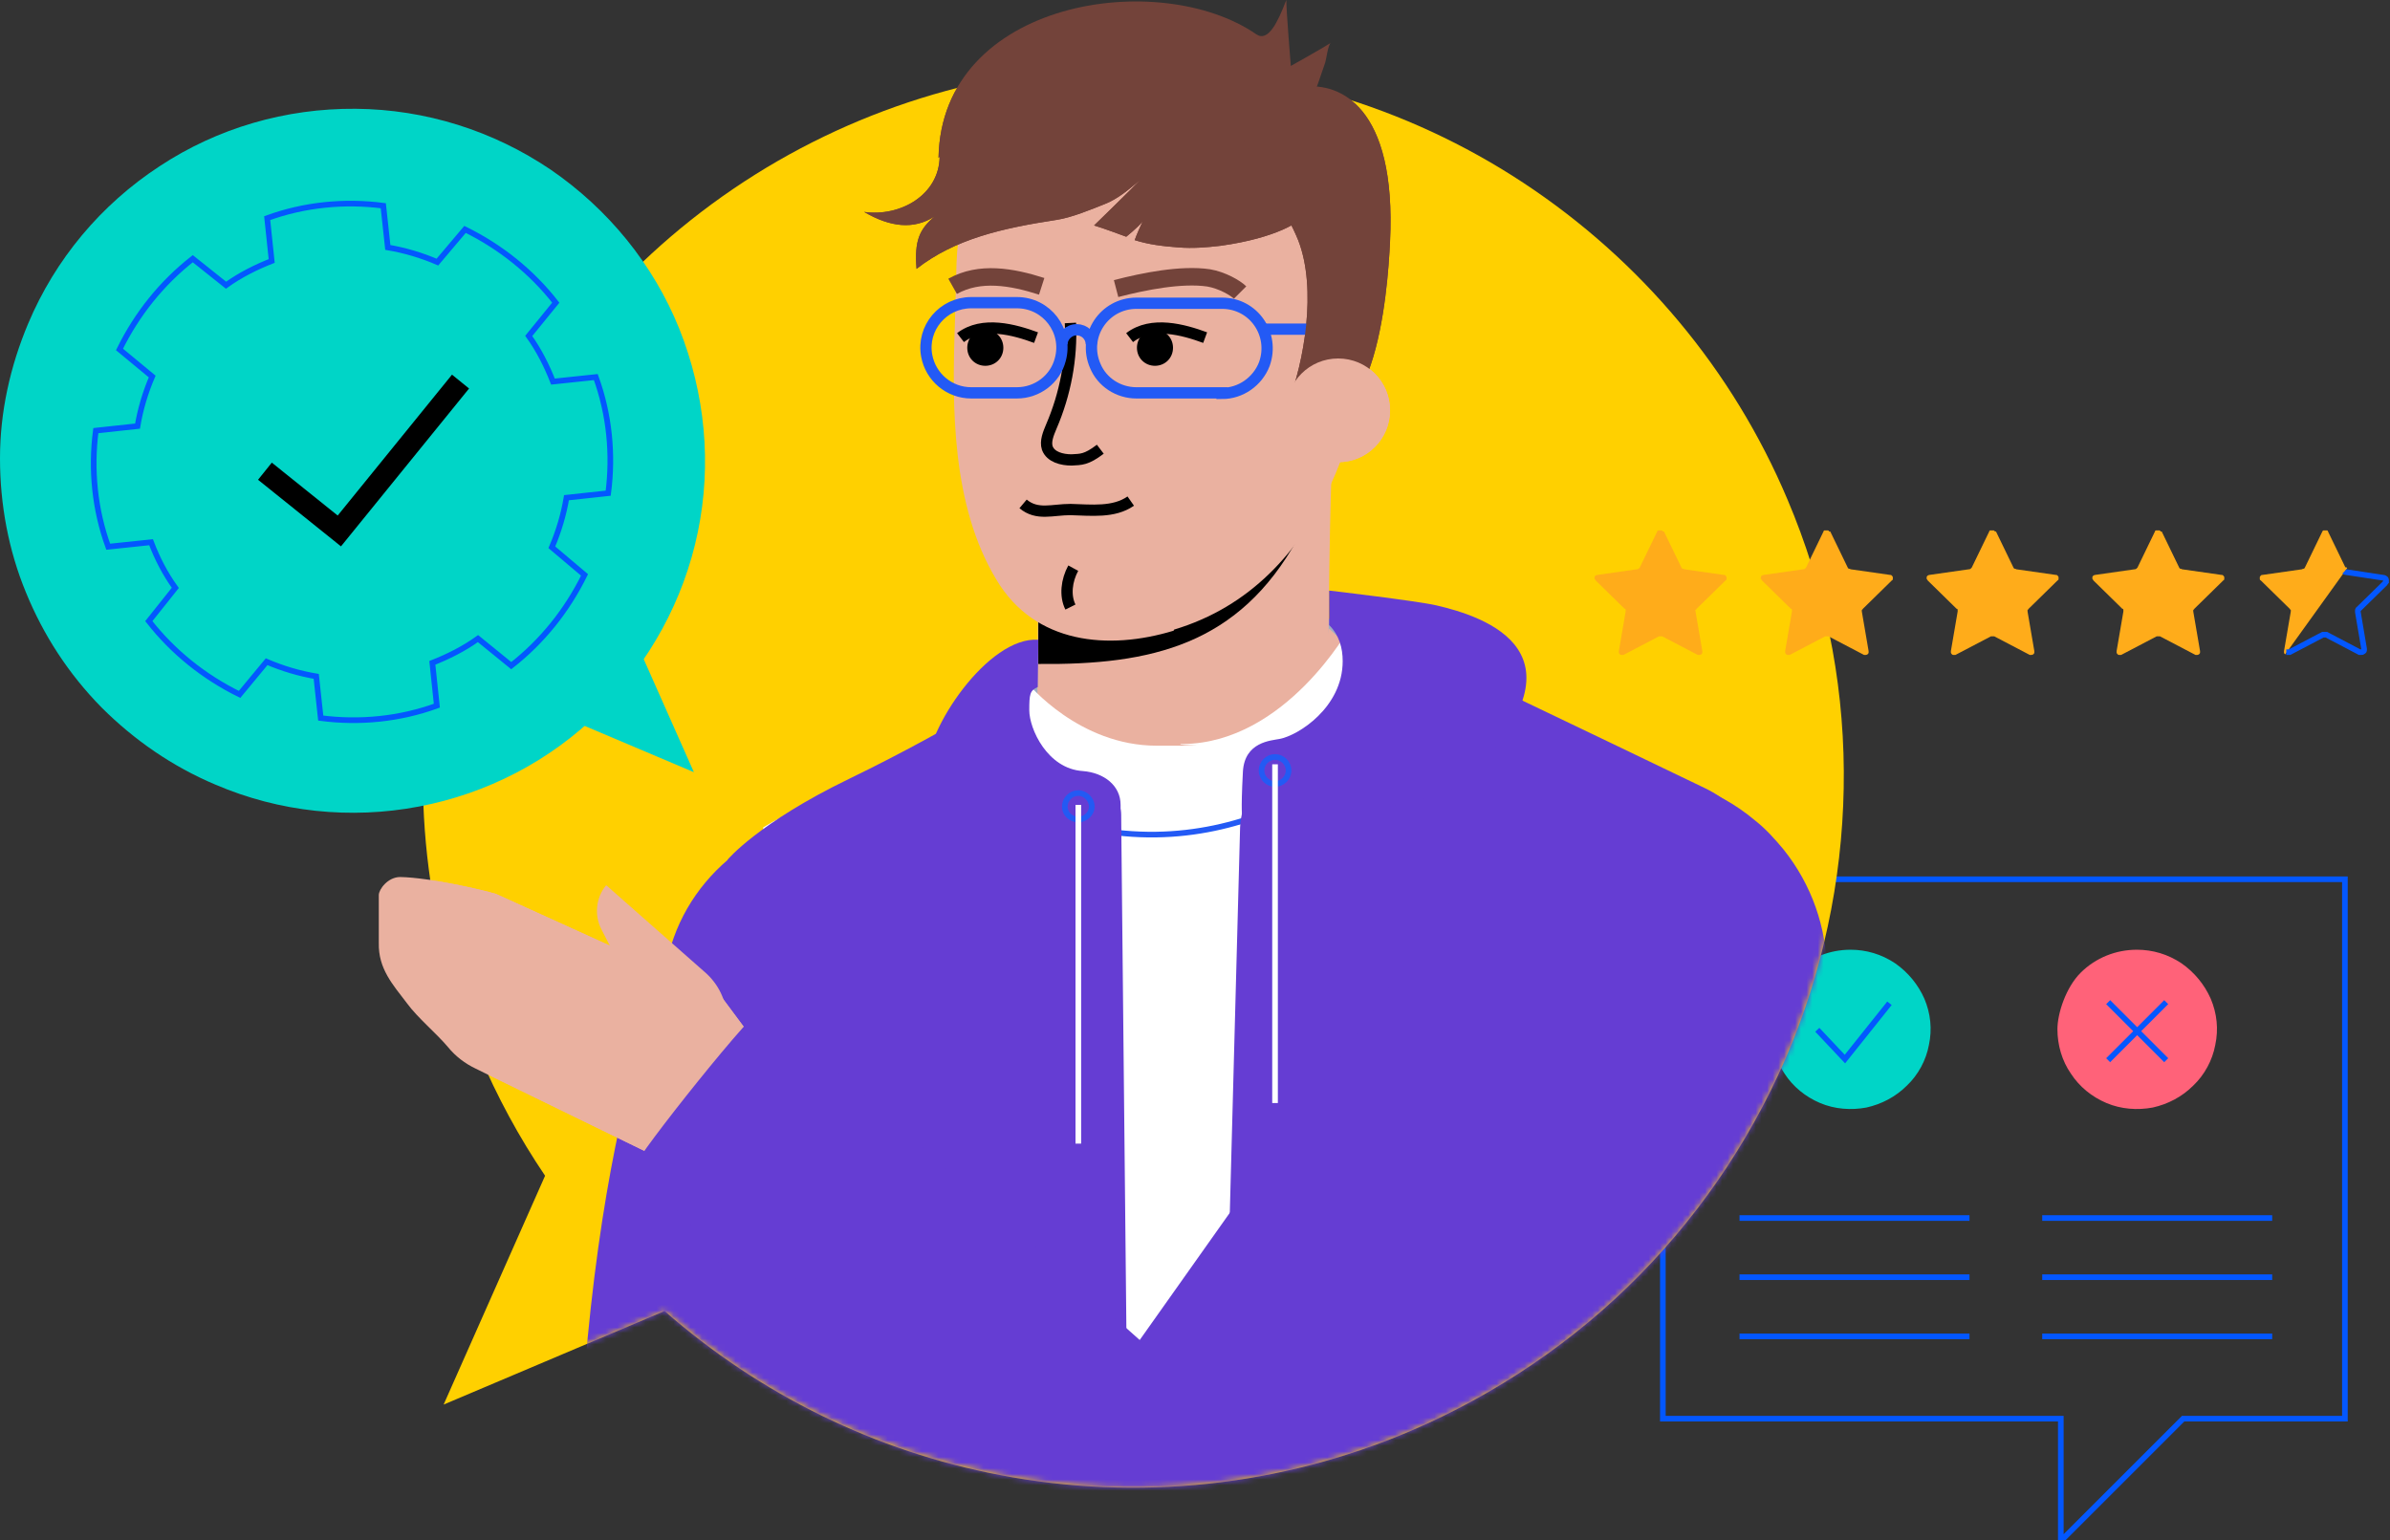 <?xml version="1.0" encoding="UTF-8"?>
<svg id="Layer_1" xmlns="http://www.w3.org/2000/svg" xmlns:xlink="http://www.w3.org/1999/xlink" version="1.1" viewBox="0 0 424 273.3">
  <rect x="0" y="0" width="424" height="273.3" fill="#333333" stroke="none"/>
  <defs>
    <style>
      .st0, .st1, .st2, .st3, .st4, .st5, .st6, .st7, .st8, .st9 {
        fill: none;
      }

      .st10 {
        mask: url(#mask);
      }

      .st11 {
        fill: #a0adc0;
      }

      .st1 {
        stroke: #73433a;
        stroke-width: 3.1px;
      }

      .st1, .st3, .st4, .st5, .st6, .st7, .st9 {
        stroke-miterlimit: 10;
      }

      .st12 {
        fill: #73433a;
      }

      .st2 {
        stroke-width: 1px;
      }

      .st2, .st3 {
        stroke: #0357ff;
      }

      .st2, .st8 {
        stroke-miterlimit: 10;
      }

      .st13 {
        fill: #ffd000;
      }

      .st14 {
        mask: url(#mask-1);
      }

      .st15 {
        clip-path: url(#clippath-1);
      }

      .st16 {
        fill: #00d5c7;
      }

      .st17 {
        fill: #fff;
      }

      .st4, .st6 {
        stroke: #235af5;
      }

      .st4, .st7 {
        stroke-width: 2px;
      }

      .st5 {
        stroke: #fff;
      }

      .st5, .st9 {
        stroke-width: 1px;
      }

      .st18 {
        fill: #ff6279;
      }

      .st6 {
        stroke-width: 1px;
      }

      .st7, .st8 {
        stroke: #000;
      }

      .st8 {
        stroke-width: 3.9px;
      }

      .st19 {
        fill: #ffac1a;
      }

      .st9 {
        stroke: #235af4;
      }

      .st20 {
        fill: #653dd3;
      }

      .st21 {
        fill: #eab1a0;
      }

      .st22 {
        clip-path: url(#clippath);
      }
    </style>
    <clipPath id="clippath">
      <rect class="st0" width="423.2" height="273.3" />
    </clipPath>
    <clipPath id="clippath-1">
      <rect class="st0" x="67" width="260" height="841" />
    </clipPath>
    <mask id="mask" x="67" y="0" width="260" height="433.7" maskUnits="userSpaceOnUse">
      <g id="mask0_2_1054">
        <path class="st17" d="M199.9,11.7c-24.9.2-49.2,7.8-69.8,21.8-20.6,14-36.6,33.8-45.9,57-9.3,23.1-11.6,48.5-6.6,72.9,3.4,16.2,9.9,31.6,19.1,45.2l-18,40.6,39.2-16.6c16.9,14.8,37.4,24.9,59.5,29.1,24.5,4.7,49.8,2,72.8-7.8,15.2-6.5,29.1-15.9,40.7-27.7,11.6-11.8,20.8-25.8,27-41.1,6.2-15.4,9.3-31.8,9.2-48.3-.1-16.6-3.5-32.9-10-48.2-9.7-23-26.1-42.5-46.9-56.2-20.8-13.7-45.3-20.9-70.2-20.7h0Z" />
      </g>
    </mask>
    <mask id="mask-1" x="67" y="0" width="260" height="841" maskUnits="userSpaceOnUse">
      <g id="mask1_2_1054">
        <path class="st17" d="M327,0H67v841h260V0Z" />
      </g>
    </mask>
  </defs>
  <path class="st19" d="M354.1,94.3l3.1,6.4c0,0,.1.2.2.2,0,0,.2,0,.3.1l7,1c.1,0,.2,0,.3.1,0,0,.2.2.2.3,0,.1,0,.2,0,.3s0,.2-.2.3l-5.1,5c0,0-.1.2-.2.2,0,0,0,.2,0,.3l1.2,7c0,.1,0,.2,0,.3,0,.1-.1.2-.2.3,0,0-.2.1-.3.1-.1,0-.2,0-.3,0l-6.3-3.3c0,0-.2,0-.3,0s-.2,0-.3,0l-6.3,3.3c0,0-.2,0-.3,0-.1,0-.2,0-.3-.1,0,0-.2-.2-.2-.3,0-.1,0-.2,0-.3l1.2-7c0,0,0-.2,0-.3,0,0,0-.2-.2-.2l-5.1-5c0,0-.1-.2-.2-.3,0-.1,0-.2,0-.3,0-.1.1-.2.2-.3,0,0,.2-.1.3-.1l7-1c0,0,.2,0,.3-.1,0,0,.1-.1.2-.2l3.1-6.4c0-.1.1-.2.2-.2,0,0,.2,0,.3,0s.2,0,.3,0c0,0,.2.1.2.2Z" />
  <path class="st19" d="M383.5,94.3l3.1,6.4c0,0,.1.2.2.2,0,0,.2,0,.3.1l7,1c.1,0,.2,0,.3.1,0,0,.2.2.2.3,0,.1,0,.2,0,.3s0,.2-.2.3l-5.1,5c0,0-.1.2-.2.2,0,0,0,.2,0,.3l1.2,7c0,.1,0,.2,0,.3,0,.1-.1.2-.2.3,0,0-.2.1-.3.1-.1,0-.2,0-.3,0l-6.3-3.3c0,0-.2,0-.3,0s-.2,0-.3,0l-6.3,3.3c-.1,0-.2,0-.3,0-.1,0-.2,0-.3-.1,0,0-.2-.2-.2-.3,0-.1,0-.2,0-.3l1.2-7c0,0,0-.2,0-.3,0,0,0-.2-.2-.2l-5.1-5c0,0-.1-.2-.2-.3,0-.1,0-.2,0-.3,0-.1.1-.2.2-.3,0,0,.2-.1.3-.1l7-1c0,0,.2,0,.3-.1,0,0,.1-.1.2-.2l3.1-6.4c0-.1.1-.2.2-.2,0,0,.2,0,.3,0s.2,0,.3,0c0,0,.2.1.2.2Z" />
  <path class="st19" d="M416.1,100.7l-3.1-6.4c0-.1-.1-.2-.2-.2,0,0-.2,0-.3,0s-.2,0-.3,0c0,0-.2.1-.2.2l-3.1,6.4c0,0-.1.2-.2.2,0,0-.2,0-.3.1l-7,1c-.1,0-.2,0-.3.1,0,0-.2.2-.2.3,0,.1,0,.2,0,.3,0,.1,0,.2.2.3l5.1,5c0,0,.1.2.2.2,0,0,0,.2,0,.3l-1.2,7c0,.1,0,.2,0,.3,0,.1.1.2.2.3,3.1-4.3,6.2-8.6,11-15.3,0,0-.1-.1-.2-.2Z" />
  <path class="st3" d="M405.6,115.7c0,0,.2,0,.3,0,0,0,.2,0,.3,0l5.9-3.1c0,0,.2,0,.3,0s.2,0,.3,0l5.9,3.1c0,0,.2,0,.3,0,.1,0,.2,0,.3-.1,0,0,.2-.1.2-.2,0,0,0-.2,0-.3l-1.1-6.5c0,0,0-.2,0-.3,0,0,0-.2.1-.2l4.7-4.6c0,0,.1-.2.2-.3,0-.1,0-.2,0-.3,0,0,0-.2-.2-.3s-.2-.1-.3-.1l-6.6-1c0,0-.2,0-.3-.1" />
  <path class="st3" d="M416,156h-121v95.7h70.6v21.7l21.7-21.7h28.7v-95.7Z" />
  <path class="st16" d="M328.3,168.5c2.8,0,5.5.8,7.9,2.4,2.3,1.6,4.1,3.8,5.2,6.3,1.1,2.6,1.4,5.4.8,8.2-.5,2.7-1.9,5.3-3.9,7.2-2,2-4.5,3.3-7.2,3.9-2.7.5-5.6.3-8.2-.8-2.6-1.1-4.8-2.9-6.3-5.2-1.6-2.3-2.4-5.1-2.4-7.9s1.5-7.4,4.1-10c2.7-2.7,6.3-4.1,10-4.1Z" />
  <path class="st18" d="M379.1,168.5c2.8,0,5.5.8,7.9,2.4,2.3,1.6,4.1,3.8,5.2,6.3,1.1,2.6,1.4,5.4.8,8.2-.5,2.7-1.9,5.3-3.9,7.2-2,2-4.5,3.3-7.2,3.9-2.7.5-5.6.3-8.2-.8-2.6-1.1-4.8-2.9-6.3-5.2-1.6-2.3-2.4-5.1-2.4-7.9s1.5-7.4,4.1-10c2.7-2.7,6.3-4.1,10-4.1Z" />
  <path class="st3" d="M322.4,182.7l4.9,5.2,7.9-9.9" />
  <path class="st3" d="M384.3,177.8l-10.3,10.3" />
  <path class="st3" d="M384.3,188.1l-10.3-10.3" />
  <path class="st3" d="M308.6,216.1h40.8" />
  <path class="st3" d="M308.6,226.6h40.8" />
  <path class="st3" d="M308.6,237.1h40.8" />
  <path class="st3" d="M362.3,216.1h40.8" />
  <path class="st3" d="M362.3,226.6h40.8" />
  <path class="st3" d="M362.3,237.1h40.8" />
  <g class="st22">
    <g class="st15">
      <g>
        <path class="st13" d="M199.9,11.7c-24.9.2-49.2,7.8-69.8,21.8-20.6,14-36.6,33.8-45.9,57-9.3,23.1-11.6,48.5-6.6,72.9,3.4,16.2,9.9,31.6,19.1,45.2l-18,40.6,39.2-16.6c16.9,14.8,37.4,24.9,59.5,29.1,24.5,4.7,49.8,2,72.8-7.8,15.2-6.5,29.1-15.9,40.7-27.7,11.6-11.8,20.8-25.8,27-41.1,6.2-15.4,9.3-31.8,9.2-48.3-.1-16.6-3.5-32.9-10-48.2-9.7-23-26.1-42.5-46.9-56.2-20.8-13.7-45.3-20.9-70.2-20.7h0Z" />
        <g class="st10">
          <g class="st14">
            <g>
              <path class="st21" d="M155.9,146.8c-16.4-2.9-31.9,8.1-34.6,24.5,0,0-13.6,113-15.7,131.7-1.8,16,9.2,25,19.4,25.8,9.3.7,19.9-3.7,23.9-18.1l30.9-128.9c3.2-16.3-7.6-32-24-35h0Z" />
              <path class="st20" d="M128.8,331.6c5.8-.2,19.8-2.7,24.9-20.5l31.4-128.1c1.7-8.8-.2-17.6-5.4-24.8-5.2-7.2-13.1-12.1-22.2-13.5-2.4-.4-4.8-.5-7.1-.4-16.2.6-29.8,12.2-32.3,27.6-.2,1.3-18.4,39.2-15.7,130.8.3,10,2.5,16.6,5.8,20.3,4.4,5,10.7,8.2,17.5,8.6,1.1,0,2.1,0,3.2,0Z" />
              <path class="st11" d="M218.1,148.6c26.4-1.1,47.4-10.9,46.9-21.9-.5-11-22.2-18.9-48.6-17.8-26.4,1.1-47.4,10.9-46.9,21.9.5,11,22.2,18.9,48.6,17.8Z" />
              <path class="st21" d="M235.6,142.8h-51.6c0-32.2.3-52.9.8-63.2l51.5,2.7c-.3,6.4-.7,22.1-.7,60.5h0Z" />
              <path class="st21" d="M210,363.4h-64.1c0,.1,0-49.3,0-49.3,0,0-3.7-75.7-4.6-100.6-.8-23.4-2.6-64.8-2.6-64.8,37.8-19.8,45.5-24.7,45.5-24.7,0,0,5.6,13.7,25.9,11.2v228h0Z" />
              <path class="st21" d="M210,363.4h87.2l-6-49.3s-1.6-75.5.6-100.6c4.5-52.2,22-62.8,22-62.8,0,0-33.3-15-54-24.7-19.3-9-24-14.5-24-14.5,0,0-4.6,23.6-25.8,23.8v228Z" />
              <path class="st17" d="M142.6,314.1c0-.6-3.7-75.8-4.6-100.5-.8-23.1-2.6-64.3-2.6-64.8v-2c0,0,1.7-1,1.7-1,37-19.4,45.2-24.5,45.3-24.5,0,0,9,11,22.8,11s2.9,0,4.3-.3h.4c18.2-.2,29.5-20.6,29.5-20.6,0,0,3.5,3.1,21.6,11.5,20.5,9.5,49.6,28.7,52.9,27.6l3.6,6.9-2.2-4.1c-.1,0-16.2,11.1-20.4,60.4-2.1,24.1-.7,96.2-.6,100.1l6.4,52.7,4.9,67.1-167.1-5.5,4-114.2h0Z" />
              <path class="st6" d="M247,129.2s-21.3,24.2-53.5,17.8" />
              <path class="st20" d="M201.7,420.2l-2.8-275.6c0-2.3-1.5-4.4-3.6-4.9-23-5.2-12.5-18.9-12.6-19.5,0,0-12.7,8.6-32.1,18-16.1,7.8-21.5,14.3-21.5,14.3,0,0,6.3,49.5,8.8,66.2h0l-1.8,201.5h65.6,0s0,0,0,0Z" />
              <path class="st20" d="M313.2,218.6c2.5-16.7,10.9-43.4,10.9-43.4,0,0-5.5-27.6-21.7-35.4-19.3-9.3-52.6-25.2-52.6-25.2,0,.4-14.4,14.7-24.1,21.6-3.4,2.5-5.5,6.4-5.7,10.6l-7.3,273.4h102.2l-1.8-201.5h.1,0Z" />
              <path class="st20" d="M164.3,136.8c0-7.5,11-23.9,19.9-23.3,0,2.1-.1,5.8-.1,8.4-1.4.6-1.5,1.3-1.5,4.1,0,3.3,3.2,10.4,9.5,10.8,3.8.3,6.7,2.6,6.7,6,0,7.7,0,8.1,0,11.2,0,.2-11.5-.2-12.2-.3-7.1-.5-22.4-4.3-22.4-17.1h0Z" />
              <path class="st9" d="M191.3,145.4c1.3,0,2.4-1.1,2.4-2.3s-1.1-2.4-2.4-2.4-2.4,1.1-2.4,2.4,1.1,2.3,2.4,2.3Z" />
              <path class="st5" d="M191.3,142.8v60.1" />
              <path class="st20" d="M235.8,104.8c0,0,0,4.3,0,6.1,1.8,1.8,2.4,4.1,2.4,6.4,0,8.2-7.9,13.2-11.2,13.8-1.5.3-6.2.5-6.5,5.8-.4,7.5-.1,8-.1,8,0,0,33,0,39.6-6.5,23-22.7,3.4-29-5.2-31-3.5-.8-18.8-2.6-18.8-2.6h0s0,0,0,0Z" />
              <path class="st9" d="M226.2,139.1c1.3,0,2.4-1.1,2.4-2.4s-1.1-2.4-2.4-2.4-2.4,1.1-2.4,2.4,1.1,2.4,2.4,2.4Z" />
              <path class="st5" d="M226.2,135.6v60.1" />
              <path d="M230.2,95.6c-10.4,18.8-25.9,22.4-46,22.2v-8.1c20.7.3,30.1.8,46-14.1Z" />
              <path class="st21" d="M208.2,111.9c-11.5,3.5-24.6,2.4-31.4-9-8-13.2-7.9-30.5-7.4-45.4.1-3.7.2-7.3.3-11,.6-19.6,17.7-35.2,38.2-34.7,20.4.6,36.7,17.1,36.1,36.8-.7,24-8.7,55-35.7,63.1h0Z" />
              <path class="st12" d="M166.5,28c.5-28,39.2-33.8,56.4-21.9,2.1,1.4,3.8-2.2,5.3-6.1,0,2.1.8,11.7.8,11.7,0,0,5.9-3.3,7.1-4.1-.5.3-.8,2.9-1,3.5-.4,1.2-.8,2.3-1.2,3.5-.6,1.7-1.1,2.7-1.8,4.5,1.5-1.3,2.9-1.7,4.3-3.2-.5,1.3-2.6,4.7-1.3,9.6,1.4,5.3,1.7,10.7,1.3,16.1-.9,11-2.8,21.8-3.8,29.8,0-5.5-.2-28.8-1.6-32.9-.2.7-4.4,3.7-14.4,5.1-2.5.3-5,.5-7.5.3-2.7-.2-5.3-.5-7.8-1.3.4-1.1.9-2.2,1.4-3.3-1,1.2-2.9,2.7-2.9,2.7,0,0-4.3-1.6-5.7-2,0,0,6.8-6.6,8.2-8.1-2,1.7-4,3.4-6.3,4.3-2.5,1-5.9,2.4-8.5,2.8-9.8,1.5-18.1,3.4-24.9,8.7-.4-5,.5-7,3.2-9.3-3.7,2.4-7.9,1.9-12.5-.8,6.4.9,13.3-3,13.4-9.8h0s0,0,0,0Z" />
              <path class="st12" d="M228.4,71.5c15.5,11.6,17.8-20,18.2-28.6,1.2-24.3-9.2-28.2-15.1-27.5-4.8.6-15.8,1.3-9.9,11.4,2.5,4.3,6.7,10.9,8.7,15.8,3.4,8.7,1,21.8-1.8,28.9h0,0Z" />
              <path class="st7" d="M195.2,79.7c-2.5,1.9-3.4,1.8-5.1,1.9-1.7,0-3.7-.5-4.3-2.1-.4-1.2.2-2.6.7-3.8,2.5-5.8,3.7-12.1,3.4-18.4" />
              <path d="M204.9,64.9c1.8,0,3.2-1.4,3.2-3.2s-1.4-3.2-3.2-3.2-3.2,1.4-3.2,3.2,1.4,3.2,3.2,3.2Z" />
              <path class="st1" d="M198,51.2c5-1.3,11.6-2.6,16.4-1.9,2.4.4,4.8,1.8,5.6,2.6" />
              <path class="st1" d="M169,50.8c4.8-2.7,10.5-1.7,15.8,0" />
              <path class="st7" d="M200.4,59.9c3.9-3,9.6-1.4,13.4,0" />
              <path d="M174.8,64.9c1.8,0,3.2-1.4,3.2-3.2s-1.4-3.2-3.2-3.2-3.2,1.4-3.2,3.2,1.4,3.2,3.2,3.2Z" />
              <path class="st7" d="M170.4,59.9c3.9-3,9.6-1.4,13.4,0" />
              <path class="st7" d="M200.6,88.9c-3,2.1-7,1.6-10.7,1.5-3.2,0-5.9,1.1-8.4-1" />
              <path class="st7" d="M190.4,100.8c-1.2,2.2-1.5,4.9-.5,6.9" />
              <path class="st4" d="M180.4,69.7h-8.1c-3.9,0-7.2-2.8-7.9-6.6-.9-4.9,2.9-9.4,7.9-9.4h8.1c5.3,0,9.1,5,7.7,10.1-.9,3.5-4.1,5.9-7.7,5.9Z" />
              <path class="st4" d="M216.8,69.7h-15.2c-3.2,0-6.1-1.9-7.3-4.8-2.3-5.3,1.6-11.1,7.3-11.1h15.2c5.6,0,9.4,5.5,7.5,10.8-1.2,3.1-4.2,5.2-7.5,5.2h0Z" />
              <path class="st4" d="M193.6,61.1c0-1.5-1.2-2.6-2.6-2.6s-2.6,1.2-2.6,2.6" />
              <path class="st4" d="M224,58.4h18.3" />
              <path class="st21" d="M237.4,82c5.1,0,9.2-4.1,9.2-9.2s-4.1-9.2-9.2-9.2-9.2,4.1-9.2,9.2,4.1,9.2,9.2,9.2Z" />
              <path class="st21" d="M222.7,265.2c7.9,9,7.1,22.7-1.9,30.7-9,7.9-22.7,7.1-30.7-1.9-.4-.4-74.3-89.5-74.3-89.5-5.4-6.5-4.3-15.9,2.5-20.6,5.5-3.8,13.1-3.2,18.3,1.5,0,0,81.7,74.8,86.2,79.9h0s0,0,0,0Z" />
              <path class="st21" d="M128,177c0-.3-40-18.4-40-18.4-2.3-.7-11.7-2.9-17-3-2.2,0-3.8,2.2-3.8,3.2v8.5c-.1,4.6,2.5,7.4,5,10.7,1.9,2.6,5.2,5.3,7.3,7.8,1.3,1.6,3,2.9,4.9,3.8l32.6,15.9c10.3,5.5,16.8,2,20.3-6.5,1.2-2.9,1.3-6.1.4-9.1l-9.6-12.9h0Z" />
              <path class="st21" d="M107.6,157.1l17.7,15.6c2.5,2.3,3.9,5.6,3.6,9-.4,4.5-5.2,7.3-9.3,5.3-1.3-.6-2.3-1.6-3-2.9l-9.9-19.2c-1.3-2.5-1-5.6.8-7.8h0Z" />
              <path class="st21" d="M309,146.9c13,10.4,14.9,29.4,4.4,42.2,0,0-76,84.7-88.7,98.6-10.8,11.9-24.9,9.6-32.2,2.4-6.7-6.5-10.4-17.4-2.2-29.9l76.6-108.2c10.2-13.1,29.1-15.4,42.1-5h0Z" />
              <path class="st20" d="M135.8,178.7c3.1,3.4,85.7,75.6,90.4,80.8,9.5,10.5,8.8,26.7-1.6,36.2-1.3,1.2-2.8,2.3-4.3,3.2-10.3,6.1-22.3,5-32.2-5-1.6-4.4-4.1-7.6-8.4-9.9-3.9-2.1-8.3-3.7-10.9-7.3-2.7-3.7-2.9-8.7-5.8-12.2-3-3.6-7.6-4.3-11.6-6.3-5.1-2.6-4.4-4.9-7.8-8.6-8.6-9.5-12.8-16.9-16.9-26.9-.1-.3-9.7-11.6-13.8-16.1-.5-.6,21.8-29,22.8-27.8h0Z" />
              <path class="st20" d="M189,289.8c-3.6-4.5-11-16.7-.8-32.3l76.2-107.6c5.5-7.1,13.4-11.4,22.3-12.2,8.9-.8,17.7,2,24.7,7.9,1.9,1.5,3.5,3.3,5,5.1,10.1,12.6,10.3,30.5.3,42.5-.9.9-17.6,39.6-88.5,97.5-7.8,6.4-14.2,9-19.2,9-6.7,0-13.2-2.8-18-7.5-.8-.8-1.5-1.6-2.1-2.4Z" />
            </g>
          </g>
        </g>
        <path class="st12" d="M166.5,28c.5-28,39.2-33.8,56.4-21.9,2.1,1.4,3.8-2.2,5.3-6.1,0,2.1.8,11.7.8,11.7,0,0,5.9-3.3,7.1-4.1-.5.3-.8,2.9-1,3.5-.4,1.2-.8,2.3-1.2,3.5-.6,1.7-1.1,2.7-1.8,4.5,1.5-1.3,2.9-1.7,4.3-3.2-.5,1.3-2.6,4.7-1.3,9.6,1.4,5.3,1.7,10.7,1.3,16.1-.9,11-2.8,21.8-3.8,29.8,0-5.5-.2-28.8-1.6-32.9-.2.7-4.4,3.7-14.4,5.1-2.5.3-5,.5-7.5.3-2.7-.2-5.3-.5-7.8-1.3.4-1.1.9-2.2,1.4-3.3-1,1.2-2.9,2.7-2.9,2.7,0,0-4.3-1.6-5.7-2,0,0,6.8-6.6,8.2-8.1-2,1.7-4,3.4-6.3,4.3-2.5,1-5.9,2.4-8.5,2.8-9.8,1.5-18.1,3.4-24.9,8.7-.4-5,.5-7,3.2-9.3-3.7,2.4-7.9,1.9-12.5-.8,6.4.9,13.3-3,13.4-9.8h0s0,0,0,0Z" />
        <path class="st12" d="M228.4,71.5c15.5,11.6,17.8-20,18.2-28.6,1.2-24.3-9.2-28.2-15.1-27.5-4.8.6-15.8,1.3-9.9,11.4,2.5,4.3,6.7,10.9,8.7,15.8,3.4,8.7,1,21.8-1.8,28.9h0,0Z" />
        <path class="st21" d="M237.4,82c5.1,0,9.2-4.1,9.2-9.2s-4.1-9.2-9.2-9.2-9.2,4.1-9.2,9.2,4.1,9.2,9.2,9.2Z" />
        <path class="st21" d="M128,177c0-.3-40-18.4-40-18.4-2.3-.7-11.7-2.9-17-3-2.2,0-3.8,2.2-3.8,3.2v8.5c-.1,4.6,2.5,7.4,5,10.7,1.9,2.6,5.2,5.3,7.3,7.8,1.3,1.6,3,2.9,4.9,3.8l32.6,15.9c10.3,5.5,16.8,2,20.3-6.5,1.2-2.9,1.3-6.1.4-9.1l-9.6-12.9h0Z" />
        <path class="st20" d="M126.8,222.6c.7,1.6,1.3,3.1,2,4.6.1,0,.2,0,.4,0,19.8-.5,39.7-1.2,59.5-1.5-24.1-21.3-51.1-45.1-52.9-47.1h0c-1-1.1-23.4,27.2-22.8,27.8,4,4.5,13.6,15.8,13.8,16.1h0Z" />
      </g>
    </g>
    <path class="st19" d="M324.7,94.3l3.1,6.4c0,0,.1.2.2.2,0,0,.2,0,.3.1l7,1c.1,0,.2,0,.3.1,0,0,.2.2.2.3,0,.1,0,.2,0,.3,0,.1,0,.2-.2.3l-5.1,5c0,0-.1.2-.2.2,0,0,0,.2,0,.3l1.2,7c0,.1,0,.2,0,.3,0,.1-.1.2-.2.3,0,0-.2.1-.3.1-.1,0-.2,0-.3,0l-6.3-3.3c0,0-.2,0-.3,0s-.2,0-.3,0l-6.3,3.3c-.1,0-.2,0-.3,0-.1,0-.2,0-.3-.1,0,0-.2-.2-.2-.3,0-.1,0-.2,0-.3l1.2-7c0,0,0-.2,0-.3,0,0,0-.2-.2-.2l-5.1-5c0,0-.1-.2-.2-.3s0-.2,0-.3c0-.1,0-.2.2-.3,0,0,.2-.1.3-.1l7-1c0,0,.2,0,.3-.1,0,0,.1-.1.2-.2l3.1-6.4c0-.1.1-.2.2-.2,0,0,.2,0,.3,0s.2,0,.3,0c0,0,.2.1.2.2Z" />
    <path class="st16" d="M123.1,137l-9.5-21.4-21.9,8.1,31.4,13.3Z" />
    <path class="st16" d="M5,57.4c4.8-11.4,12.9-21.1,23.3-27.9,10.3-6.8,22.4-10.3,34.8-10.2,12.4.1,24.4,3.9,34.6,10.8,10.2,7,18.2,16.8,22.8,28.2,4.6,11.5,5.8,24,3.3,36.1-2.5,12.1-8.6,23.2-17.4,31.9-8.8,8.7-20,14.5-32.1,16.8-12.1,2.3-24.7,1-36.1-3.9-7.6-3.2-14.4-7.9-20.2-13.7-5.8-5.9-10.3-12.8-13.4-20.4C1.5,97.6,0,89.5,0,81.3c0-8.2,1.8-16.3,5-23.9Z" />
    <path class="st8" d="M81.7,67.7l-21.5,26.5-13.2-10.6" />
    <path class="st2" d="M107.9,87.5c.9-6.9.2-14-2.2-20.6l-7.6.8c-1.1-2.8-2.5-5.6-4.3-8.1l4.8-5.9c-4.3-5.5-9.8-9.9-16.1-13l-4.9,5.8c-2.8-1.2-5.8-2.1-8.8-2.6l-.8-7.4c-6.9-.9-14-.2-20.6,2.2l.8,7.6c-2.8,1.1-5.6,2.5-8.1,4.3l-5.9-4.7c-5.5,4.3-9.9,9.8-13,16.1l5.8,4.8c-1.2,2.8-2.1,5.8-2.6,8.8l-7.4.8c-.9,6.9-.2,14,2.2,20.6l7.6-.8c1.1,2.9,2.5,5.6,4.3,8.1l-4.7,5.9c4.3,5.5,9.8,9.9,16.1,13l4.8-5.8c2.8,1.2,5.8,2.1,8.8,2.6l.8,7.4c6.9.9,14,.2,20.6-2.2l-.8-7.6c2.8-1.1,5.6-2.5,8.1-4.3l5.9,4.8c5.5-4.3,9.9-9.8,13-16.1l-5.8-4.9c1.2-2.8,2.1-5.8,2.6-8.8l7.4-.8Z" />
    <path class="st19" d="M295.2,94.3l3.1,6.4c0,0,.1.2.2.2,0,0,.2,0,.3.1l7,1c.1,0,.2,0,.3.1,0,0,.2.2.2.3,0,.1,0,.2,0,.3,0,.1,0,.2-.2.3l-5.1,5c0,0-.1.2-.2.2s0,.2,0,.3l1.2,7c0,.1,0,.2,0,.3,0,.1-.1.2-.2.3,0,0-.2.1-.3.1-.1,0-.2,0-.3,0l-6.3-3.3c0,0-.2,0-.3,0s-.2,0-.3,0l-6.3,3.3c-.1,0-.2,0-.3,0-.1,0-.2,0-.3-.1,0,0-.2-.2-.2-.3,0-.1,0-.2,0-.3l1.2-7c0,0,0-.2,0-.3,0,0,0-.2-.2-.2l-5.1-5c0,0-.1-.2-.2-.3s0-.2,0-.3c0-.1,0-.2.2-.3,0,0,.2-.1.3-.1l7-1c0,0,.2,0,.3-.1,0,0,.1-.1.2-.2l3.1-6.4c0-.1.1-.2.2-.2,0,0,.2,0,.3,0s.2,0,.3,0c0,0,.2.1.2.2Z" />
  </g>
</svg>